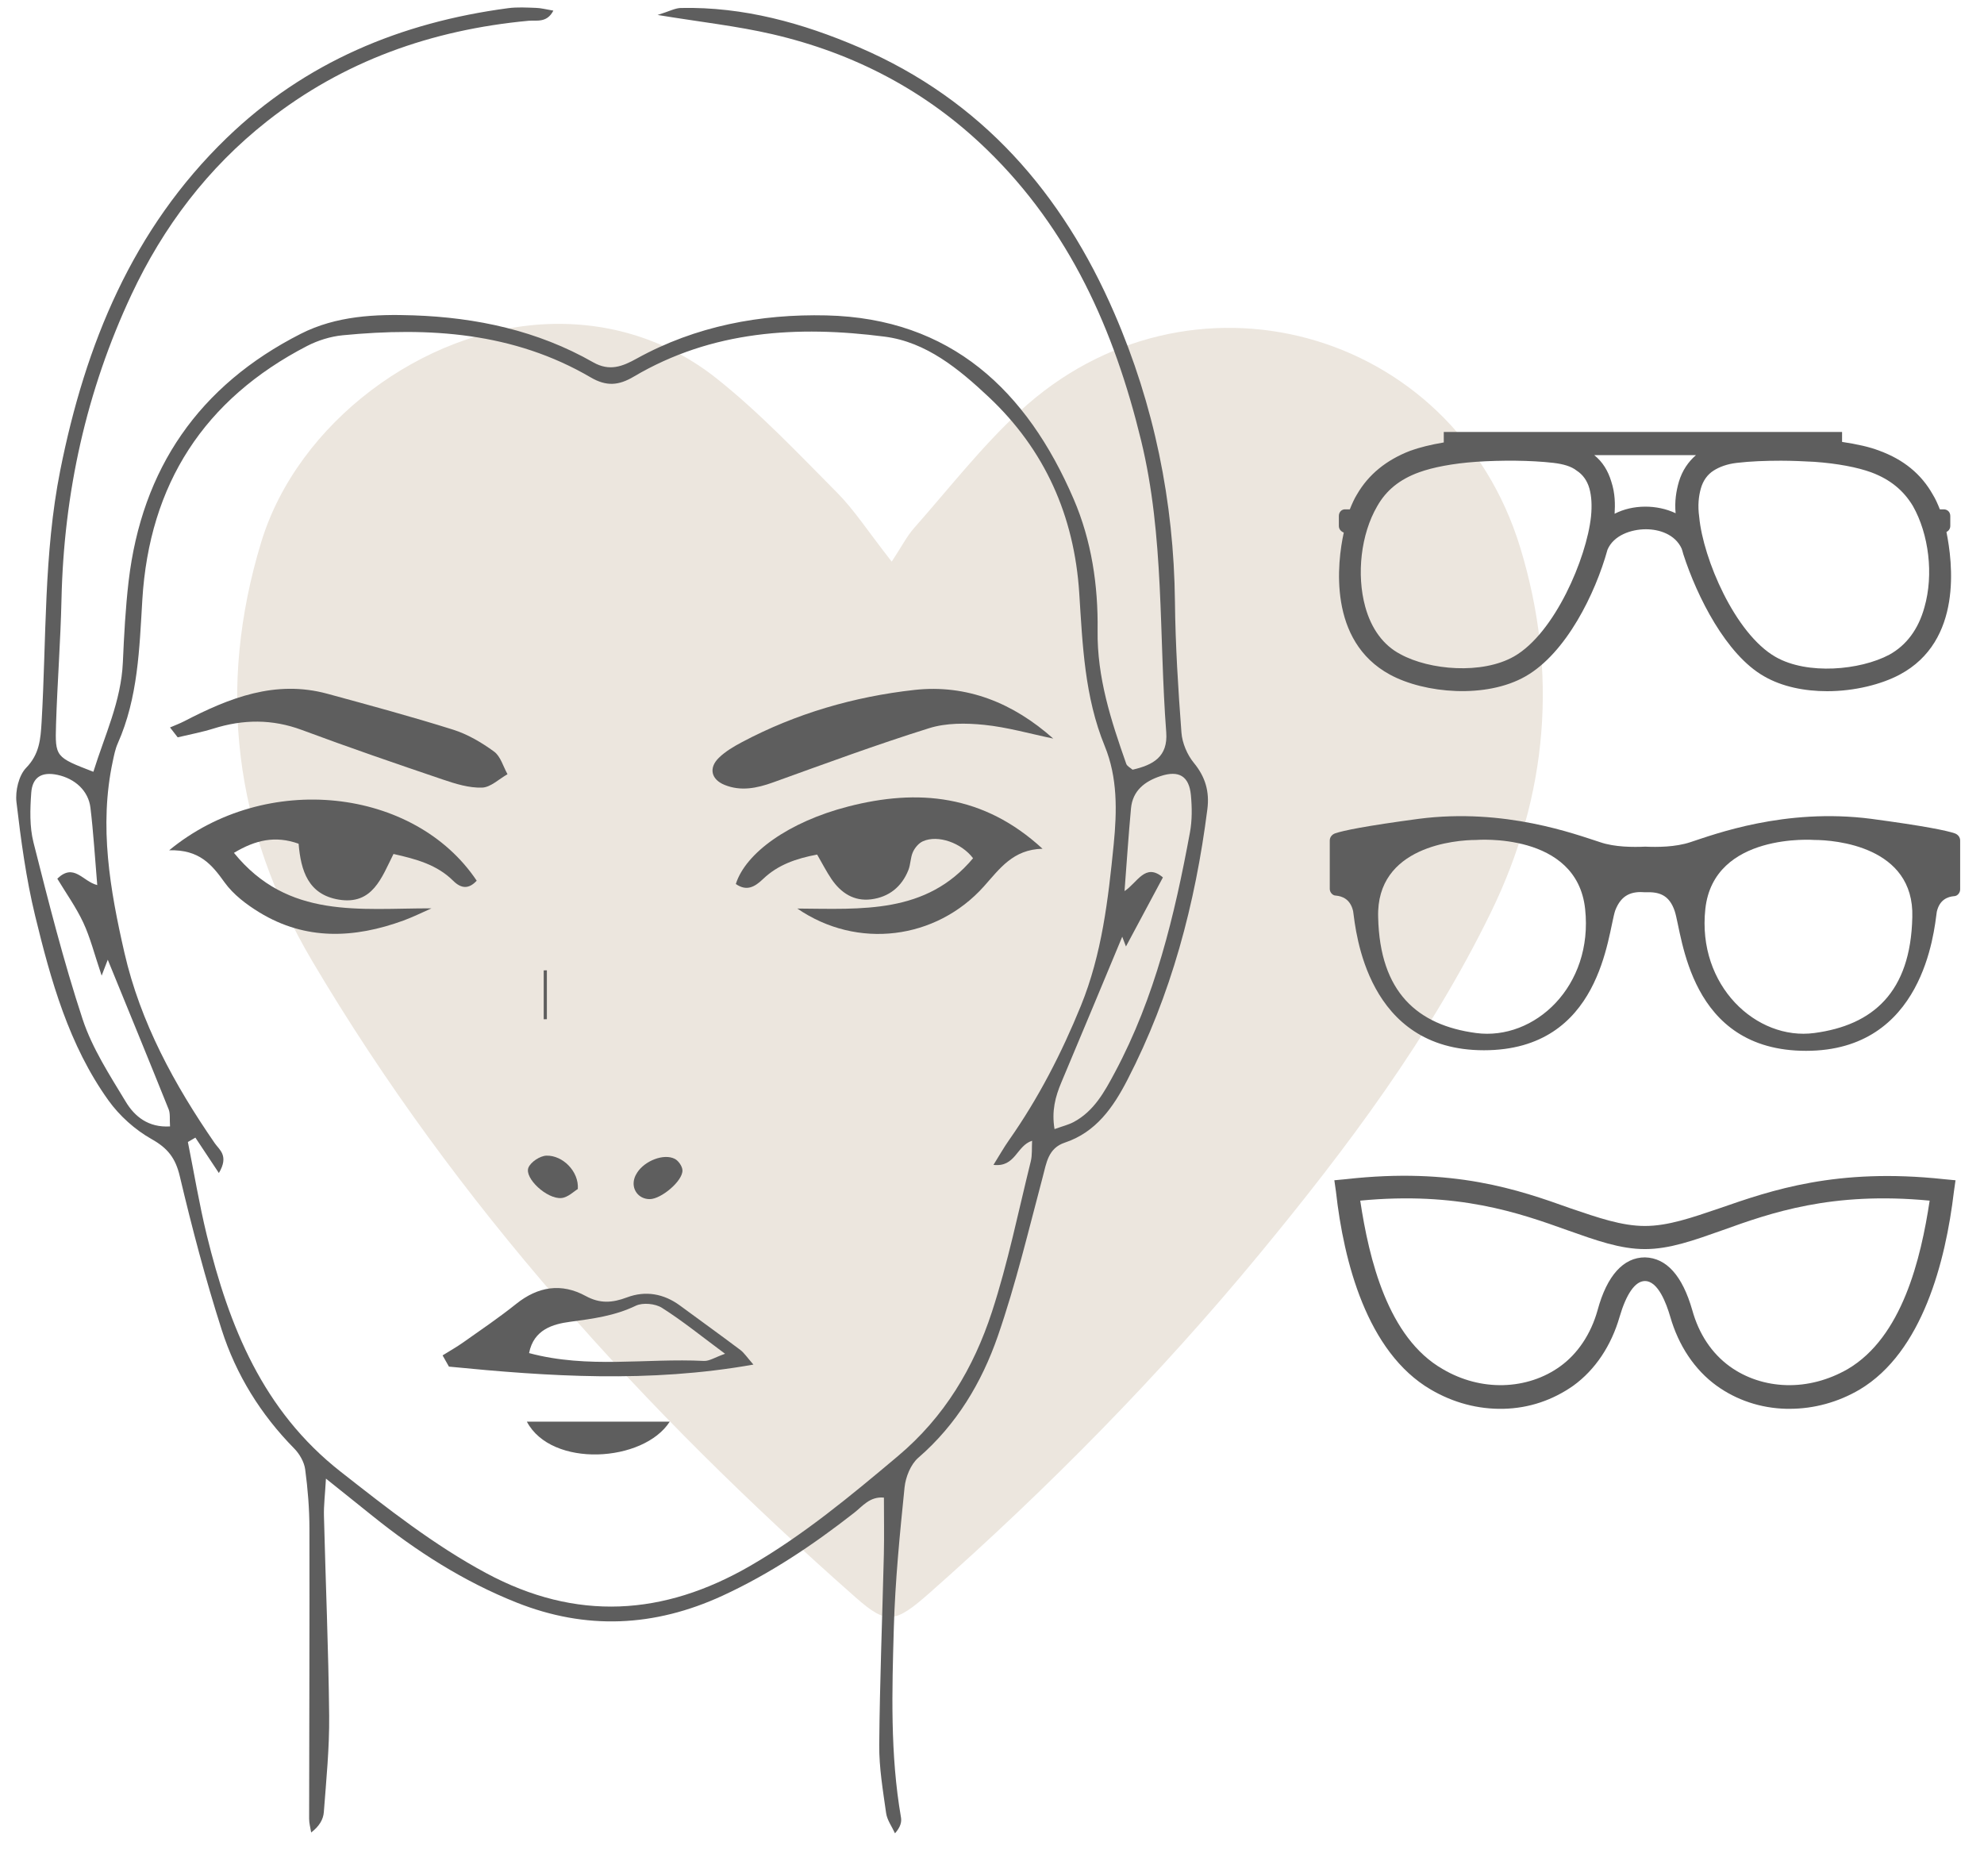<svg width="110" height="104" viewBox="0 0 110 104" fill="none" xmlns="http://www.w3.org/2000/svg">
<g clip-path="url(#clip0_2371_5311)">
<path d="M49.439 31.139C48.111 29.444 47.368 28.282 46.419 27.323C44.253 25.14 42.123 22.884 39.725 20.979C37.038 18.847 33.776 17.826 30.331 17.97C23.448 18.258 16.495 23.445 14.484 30.054C12.019 38.151 12.968 45.945 17.318 53.3C25.305 66.8 35.72 78.23 47.43 88.562C49.171 90.097 49.617 90.018 51.562 88.3C58.13 82.494 64.267 76.268 69.845 69.51C74.711 63.614 79.283 57.502 82.654 50.6C85.841 44.078 86.39 37.256 84.286 30.357C80.557 18.143 65.866 14.167 56.528 22.818C54.403 24.787 52.598 27.107 50.672 29.287C50.285 29.725 50.014 30.265 49.439 31.142V31.139Z" fill="#ECE6DE"/>
<path d="M62.795 42.676C63.934 42.416 64.762 41.96 64.66 40.601C64.248 35.205 64.564 29.755 63.267 24.424C61.78 18.307 59.31 12.748 54.712 8.289C51.347 5.026 47.347 2.944 42.818 1.895C40.866 1.443 38.861 1.224 36.459 0.83C37.117 0.625 37.43 0.449 37.749 0.442C41.221 0.369 44.491 1.273 47.643 2.629C54.423 5.547 58.905 10.717 61.785 17.37C63.988 22.46 65.082 27.797 65.143 33.357C65.169 35.778 65.321 38.199 65.503 40.613C65.546 41.197 65.822 41.848 66.194 42.301C66.835 43.081 67.064 43.898 66.941 44.865C66.272 50.114 64.939 55.172 62.498 59.892C61.724 61.388 60.77 62.777 59.038 63.353C58.112 63.662 58.02 64.474 57.809 65.271C57.024 68.222 56.319 71.204 55.322 74.084C54.43 76.654 53.039 78.988 50.916 80.824C50.493 81.19 50.211 81.893 50.152 82.469C49.889 85.05 49.633 87.637 49.558 90.226C49.456 93.742 49.349 97.268 49.953 100.763C49.996 101.017 49.936 101.291 49.622 101.651C49.453 101.279 49.186 100.92 49.13 100.531C48.954 99.277 48.737 98.009 48.748 96.748C48.777 93.231 48.919 89.715 49.004 86.2C49.028 85.171 49.008 84.139 49.008 83.036C48.223 82.961 47.818 83.521 47.359 83.877C45.078 85.661 42.692 87.263 40.051 88.479C36.287 90.209 32.498 90.391 28.633 88.851C25.708 87.687 23.093 86.014 20.651 84.05C19.892 83.439 19.13 82.831 18.072 81.983C18.022 82.871 17.946 83.463 17.961 84.052C18.053 87.743 18.212 91.431 18.25 95.124C18.268 96.908 18.089 98.695 17.954 100.477C17.925 100.875 17.703 101.261 17.253 101.603C17.213 101.351 17.139 101.099 17.139 100.847C17.144 95.481 17.168 90.112 17.156 84.745C17.154 83.652 17.066 82.554 16.92 81.47C16.865 81.063 16.61 80.616 16.316 80.317C14.456 78.429 13.088 76.221 12.29 73.725C11.394 70.928 10.646 68.078 9.969 65.219C9.732 64.214 9.304 63.663 8.408 63.16C7.491 62.644 6.625 61.868 6.01 61.009C3.817 57.947 2.82 54.364 1.947 50.772C1.447 48.709 1.161 46.586 0.913 44.475C0.84 43.855 1.04 42.994 1.452 42.57C2.19 41.81 2.25 40.977 2.306 40.045C2.577 35.386 2.422 30.695 3.339 26.085C4.732 19.095 7.338 12.708 12.568 7.65C16.92 3.445 22.225 1.244 28.167 0.454C28.678 0.386 29.204 0.419 29.724 0.437C30.001 0.445 30.274 0.521 30.68 0.589C30.316 1.294 29.741 1.11 29.299 1.152C23.943 1.654 19.052 3.375 14.802 6.726C11.524 9.31 9.058 12.563 7.293 16.326C4.784 21.677 3.54 27.332 3.409 33.241C3.357 35.546 3.18 37.847 3.107 40.152C3.05 41.981 3.081 41.981 5.177 42.792C5.8 40.783 6.717 38.885 6.812 36.722C6.878 35.224 6.957 33.724 7.13 32.236C7.865 25.971 11.036 21.376 16.671 18.51C18.642 17.507 20.815 17.412 22.928 17.485C26.414 17.604 29.807 18.331 32.884 20.086C33.794 20.605 34.509 20.321 35.302 19.881C38.575 18.072 42.165 17.403 45.823 17.488C52.714 17.649 56.936 21.65 59.528 27.673C60.521 29.978 60.888 32.461 60.855 34.953C60.82 37.563 61.6 39.953 62.443 42.35C62.492 42.487 62.678 42.573 62.795 42.677V42.676ZM10.835 63.075C10.696 63.156 10.556 63.237 10.417 63.319C10.762 65.039 11.048 66.774 11.463 68.478C12.7 73.542 14.569 78.213 18.886 81.598C21.479 83.631 24.038 85.654 26.955 87.223C31.942 89.906 36.79 89.601 41.604 86.814C44.564 85.102 47.163 82.937 49.776 80.741C52.376 78.555 53.981 75.838 54.993 72.749C55.886 70.018 56.458 67.181 57.151 64.386C57.235 64.041 57.201 63.665 57.223 63.25C56.35 63.527 56.312 64.73 55.081 64.588C55.415 64.053 55.656 63.624 55.937 63.224C57.57 60.9 58.858 58.397 59.928 55.768C61.097 52.893 61.442 49.871 61.747 46.823C61.932 44.958 61.965 43.11 61.25 41.366C60.131 38.633 60.022 35.759 59.837 32.882C59.561 28.61 57.935 24.937 54.811 22.005C53.167 20.462 51.356 18.963 49.053 18.666C44.226 18.044 39.476 18.318 35.139 20.882C34.297 21.381 33.62 21.433 32.749 20.924C28.472 18.422 23.791 18.124 19.002 18.589C18.328 18.655 17.629 18.872 17.026 19.183C11.318 22.136 8.279 26.842 7.891 33.258C7.728 35.961 7.657 38.68 6.528 41.221C6.389 41.533 6.323 41.882 6.251 42.218C5.482 45.812 6.103 49.348 6.898 52.822C7.783 56.688 9.666 60.139 11.912 63.393C12.16 63.752 12.707 64.079 12.135 65.039C11.631 64.28 11.231 63.677 10.831 63.073L10.835 63.075ZM62.349 49.406C63.066 48.941 63.492 47.816 64.476 48.649C63.768 49.972 63.108 51.206 62.427 52.479C62.32 52.194 62.227 51.948 62.221 51.936C61.139 54.53 59.999 57.277 58.844 60.016C58.51 60.809 58.299 61.603 58.467 62.604C58.905 62.444 59.236 62.368 59.527 62.212C60.657 61.61 61.241 60.531 61.811 59.464C64.041 55.295 65.124 50.76 65.974 46.158C66.099 45.488 66.092 44.773 66.028 44.09C65.929 43.032 65.363 42.696 64.352 43.029C63.477 43.316 62.798 43.831 62.706 44.823C62.569 46.306 62.472 47.79 62.348 49.404L62.349 49.406ZM5.392 49.075C5.26 47.523 5.18 46.148 5.014 44.782C4.9 43.839 4.152 43.166 3.178 42.961C2.325 42.783 1.796 43.077 1.732 43.957C1.667 44.868 1.635 45.831 1.855 46.704C2.688 49.994 3.52 53.293 4.581 56.513C5.115 58.127 6.083 59.614 6.973 61.088C7.466 61.907 8.228 62.529 9.427 62.455C9.399 62.055 9.448 61.752 9.351 61.507C8.26 58.79 7.148 56.083 5.975 53.212C5.873 53.479 5.787 53.706 5.636 54.095C5.227 52.886 5.004 51.981 4.616 51.151C4.217 50.299 3.66 49.52 3.177 48.718C4.105 47.828 4.569 48.865 5.39 49.073L5.392 49.075Z" fill="#5E5E5E"/>
<path d="M44.207 50.375C47.764 50.397 51.358 50.694 53.95 47.585C53.306 46.736 52.01 46.27 51.169 46.645C50.938 46.747 50.724 47.003 50.616 47.24C50.476 47.547 50.49 47.923 50.365 48.239C49.995 49.173 49.281 49.741 48.296 49.864C47.348 49.983 46.626 49.511 46.105 48.747C45.821 48.33 45.591 47.874 45.305 47.382C44.143 47.599 43.126 47.952 42.309 48.735C41.846 49.178 41.398 49.433 40.797 49.014C41.337 47.297 43.732 45.567 47.023 44.719C50.885 43.723 54.527 44.042 57.802 47.06C56.163 47.095 55.426 48.17 54.547 49.151C51.907 52.098 47.534 52.663 44.207 50.375Z" fill="#5E5E5E"/>
<path d="M9.381 47.143C14.742 42.727 22.989 43.685 26.43 48.83C25.997 49.303 25.575 49.28 25.128 48.837C24.229 47.943 23.079 47.633 21.817 47.349C21.159 48.655 20.662 50.19 18.783 49.88C17.085 49.599 16.68 48.273 16.556 46.781C15.269 46.321 14.171 46.567 12.971 47.287C15.972 50.984 19.947 50.354 23.924 50.364C23.407 50.591 22.899 50.846 22.369 51.04C19.645 52.032 16.949 52.155 14.384 50.59C13.663 50.15 12.934 49.597 12.451 48.924C11.75 47.947 11.062 47.095 9.379 47.145L9.381 47.143Z" fill="#5E5E5E"/>
<path d="M58.396 40.951C57.12 40.686 55.852 40.32 54.562 40.189C53.559 40.087 52.463 40.078 51.517 40.374C48.604 41.285 45.738 42.345 42.865 43.38C41.964 43.704 41.078 43.886 40.172 43.519C39.425 43.216 39.282 42.575 39.857 42.016C40.22 41.661 40.684 41.389 41.138 41.148C44.133 39.558 47.352 38.627 50.694 38.254C53.611 37.931 56.181 38.98 58.396 40.951Z" fill="#5E5E5E"/>
<path d="M9.429 40.333C9.692 40.219 9.964 40.118 10.219 39.987C12.716 38.691 15.272 37.68 18.159 38.468C20.487 39.103 22.818 39.732 25.119 40.456C25.928 40.711 26.704 41.168 27.393 41.672C27.755 41.935 27.897 42.498 28.138 42.926C27.667 43.191 27.203 43.656 26.725 43.67C26.008 43.693 25.26 43.462 24.562 43.225C21.945 42.339 19.332 41.44 16.741 40.475C15.094 39.862 13.483 39.879 11.833 40.397C11.185 40.6 10.513 40.723 9.852 40.882C9.71 40.698 9.568 40.515 9.426 40.333H9.429Z" fill="#5E5E5E"/>
<path d="M24.539 75.15C24.922 74.91 25.317 74.689 25.684 74.429C26.671 73.731 27.675 73.052 28.617 72.297C29.83 71.326 31.125 71.123 32.472 71.857C33.269 72.292 33.95 72.24 34.762 71.935C35.787 71.549 36.802 71.724 37.706 72.391C38.818 73.21 39.94 74.017 41.045 74.847C41.256 75.006 41.409 75.246 41.772 75.66C35.974 76.689 30.432 76.319 24.891 75.773C24.773 75.565 24.657 75.357 24.539 75.151V75.15ZM40.198 75.059C38.91 74.105 37.85 73.241 36.702 72.514C36.329 72.278 35.635 72.211 35.249 72.398C34.08 72.962 32.866 73.118 31.605 73.288C30.67 73.414 29.589 73.707 29.334 75.023C32.599 75.899 35.832 75.297 39.026 75.458C39.325 75.473 39.637 75.259 40.2 75.061L40.198 75.059Z" fill="#5E5E5E"/>
<path d="M29.211 78.825H37.132C35.684 81.087 30.576 81.407 29.211 78.825Z" fill="#5E5E5E"/>
<path d="M32.036 65.927C31.825 66.05 31.487 66.395 31.124 66.426C30.322 66.495 29.063 65.321 29.298 64.741C29.427 64.424 29.946 64.084 30.299 64.076C31.197 64.051 32.109 64.954 32.036 65.927Z" fill="#5E5E5E"/>
<path d="M36.028 66.486C35.398 66.491 34.982 65.925 35.178 65.321C35.212 65.213 35.266 65.111 35.327 65.016C35.747 64.359 36.806 63.942 37.413 64.254C37.618 64.358 37.833 64.671 37.838 64.893C37.852 65.483 36.662 66.481 36.028 66.486Z" fill="#5E5E5E"/>
<path d="M30.145 56.514V53.804C30.203 53.802 30.262 53.801 30.321 53.799V56.509C30.262 56.511 30.203 56.513 30.145 56.514Z" fill="#5E5E5E"/>
<path d="M107.918 29.498C108.04 29.437 108.131 29.314 108.131 29.161V28.609C108.131 28.395 107.979 28.241 107.765 28.241H107.552C107.431 27.935 107.309 27.659 107.157 27.414C106.517 26.28 105.542 25.483 104.202 24.992C103.654 24.778 102.953 24.625 102.131 24.502V23.95H80.048V24.532C79.317 24.655 78.708 24.808 78.19 24.992C76.85 25.513 75.875 26.31 75.235 27.414C75.083 27.659 74.962 27.935 74.839 28.241H74.565C74.383 28.241 74.231 28.394 74.231 28.609V29.161C74.231 29.345 74.352 29.467 74.504 29.529C74.139 31.184 73.621 35.535 77.063 37.405C78.982 38.447 82.393 38.754 84.586 37.497C86.84 36.209 88.455 32.899 89.125 30.479C89.46 29.682 90.434 29.345 91.257 29.345C91.988 29.345 92.871 29.621 93.237 30.418C93.267 30.51 93.297 30.602 93.328 30.724C94.089 33.083 95.703 36.301 97.805 37.497C98.81 38.079 100.059 38.324 101.308 38.324C102.801 38.324 104.293 37.956 105.329 37.404C108.832 35.535 108.253 31.153 107.918 29.498ZM94.303 27.077C94.424 26.648 94.668 26.31 95.003 26.096C95.338 25.881 95.764 25.728 96.282 25.666C97.044 25.575 97.897 25.544 98.75 25.544C99.359 25.544 99.998 25.575 100.577 25.605C101.887 25.697 102.984 25.912 103.745 26.188C104.811 26.586 105.542 27.199 106.059 28.057C106.943 29.621 107.217 31.857 106.699 33.665C106.364 34.891 105.694 35.78 104.75 36.301C103.135 37.16 100.211 37.435 98.445 36.424C96.191 35.136 94.424 30.969 94.211 28.67C94.12 28.027 94.181 27.506 94.303 27.077ZM92.902 28.456C91.866 27.965 90.526 27.965 89.52 28.486C89.551 27.965 89.551 27.352 89.338 26.708C89.155 26.095 88.85 25.605 88.393 25.237H94.028C93.602 25.605 93.267 26.095 93.084 26.708C92.932 27.23 92.841 27.812 92.902 28.456ZM86.14 25.666C86.657 25.728 87.114 25.85 87.419 26.096C87.754 26.31 87.998 26.648 88.12 27.077C88.241 27.506 88.272 28.027 88.211 28.64C87.967 30.939 86.201 35.106 83.947 36.394C82.18 37.405 79.256 37.16 77.642 36.271C76.698 35.78 76.027 34.86 75.692 33.635C75.205 31.857 75.448 29.621 76.362 28.058C76.85 27.2 77.581 26.586 78.677 26.188C79.438 25.912 80.535 25.697 81.845 25.605C83.216 25.514 84.83 25.514 86.14 25.666Z" fill="#5E5E5E"/>
<path d="M91.218 49.472C91.959 49.441 92.545 49.595 92.854 50.521C93.285 51.847 93.625 58.264 100.134 58.264C106.642 58.264 107.228 51.662 107.383 50.552C107.537 49.873 108 49.719 108.339 49.688C108.524 49.688 108.678 49.503 108.678 49.318V46.603C108.678 46.418 108.555 46.264 108.37 46.202C107.907 46.048 106.735 45.802 103.742 45.4C98.961 44.783 95.043 46.264 93.717 46.696C92.884 46.973 91.866 46.973 91.218 46.943C90.569 46.974 89.52 46.974 88.718 46.696C87.361 46.264 83.443 44.783 78.662 45.4C75.67 45.801 74.498 46.048 74.035 46.202C73.85 46.264 73.727 46.418 73.727 46.603V49.287C73.727 49.472 73.881 49.657 74.066 49.657C74.405 49.688 74.868 49.842 75.022 50.52C75.176 51.631 75.762 58.232 82.271 58.232C88.78 58.232 89.119 51.816 89.551 50.489C89.891 49.595 90.477 49.41 91.218 49.472ZM106.025 50.86C105.933 55.025 103.835 56.844 100.596 57.276C97.388 57.708 94.087 54.654 94.55 50.397C95.013 46.14 100.596 46.572 100.596 46.572C101.707 46.572 106.149 46.912 106.025 50.86ZM81.839 46.572C81.839 46.572 87.423 46.11 87.885 50.397C88.348 54.685 85.078 57.708 81.839 57.277C78.6 56.845 76.503 55.025 76.41 50.86C76.287 46.912 80.729 46.572 81.839 46.572Z" fill="#5E5E5E"/>
<path d="M107.78 65.38C101.826 64.739 98.224 65.991 95.323 66.998C93.796 67.517 92.483 67.975 91.201 67.975C89.918 67.975 88.606 67.517 87.079 66.998C84.179 65.96 80.576 64.708 74.622 65.38L73.981 65.441L74.072 66.082C74.499 69.929 75.782 74.967 79.324 77.043C80.576 77.776 81.949 78.143 83.354 78.112C84.789 78.081 86.102 77.623 87.232 76.829C88.453 75.944 89.338 74.6 89.796 73.013C90.163 71.761 90.651 71.028 91.201 71.028C91.934 71.028 92.392 72.279 92.606 73.013C93.063 74.6 93.949 75.943 95.17 76.829C96.269 77.623 97.612 78.081 99.048 78.112C99.109 78.112 99.17 78.112 99.231 78.112C100.574 78.112 101.918 77.745 103.109 77.043C106.589 74.967 107.872 69.929 108.33 66.082L108.421 65.441L107.78 65.38ZM99.048 76.799C97.887 76.769 96.789 76.402 95.903 75.761C94.895 75.028 94.193 73.959 93.827 72.647C93.277 70.723 92.392 69.746 91.201 69.716C90.01 69.716 89.094 70.723 88.575 72.647C88.209 73.959 87.476 75.059 86.499 75.761C85.614 76.402 84.515 76.768 83.354 76.799C82.194 76.83 81.034 76.525 79.996 75.914C76.942 74.173 75.904 69.807 75.416 66.57C80.82 66.052 84.209 67.243 86.927 68.219C88.484 68.769 89.827 69.257 91.201 69.257C92.575 69.257 93.919 68.769 95.476 68.219C98.193 67.242 101.552 66.052 106.987 66.57C106.498 69.807 105.46 74.142 102.438 75.914C101.368 76.524 100.208 76.83 99.048 76.799Z" fill="#5E5E5E"/>
</g>
<defs>
<clipPath id="clip0_2371_5311">
<rect width="109.105" height="103.216" fill="white" transform="translate(0.898 0.412)"/>
</clipPath>
</defs>
</svg>
